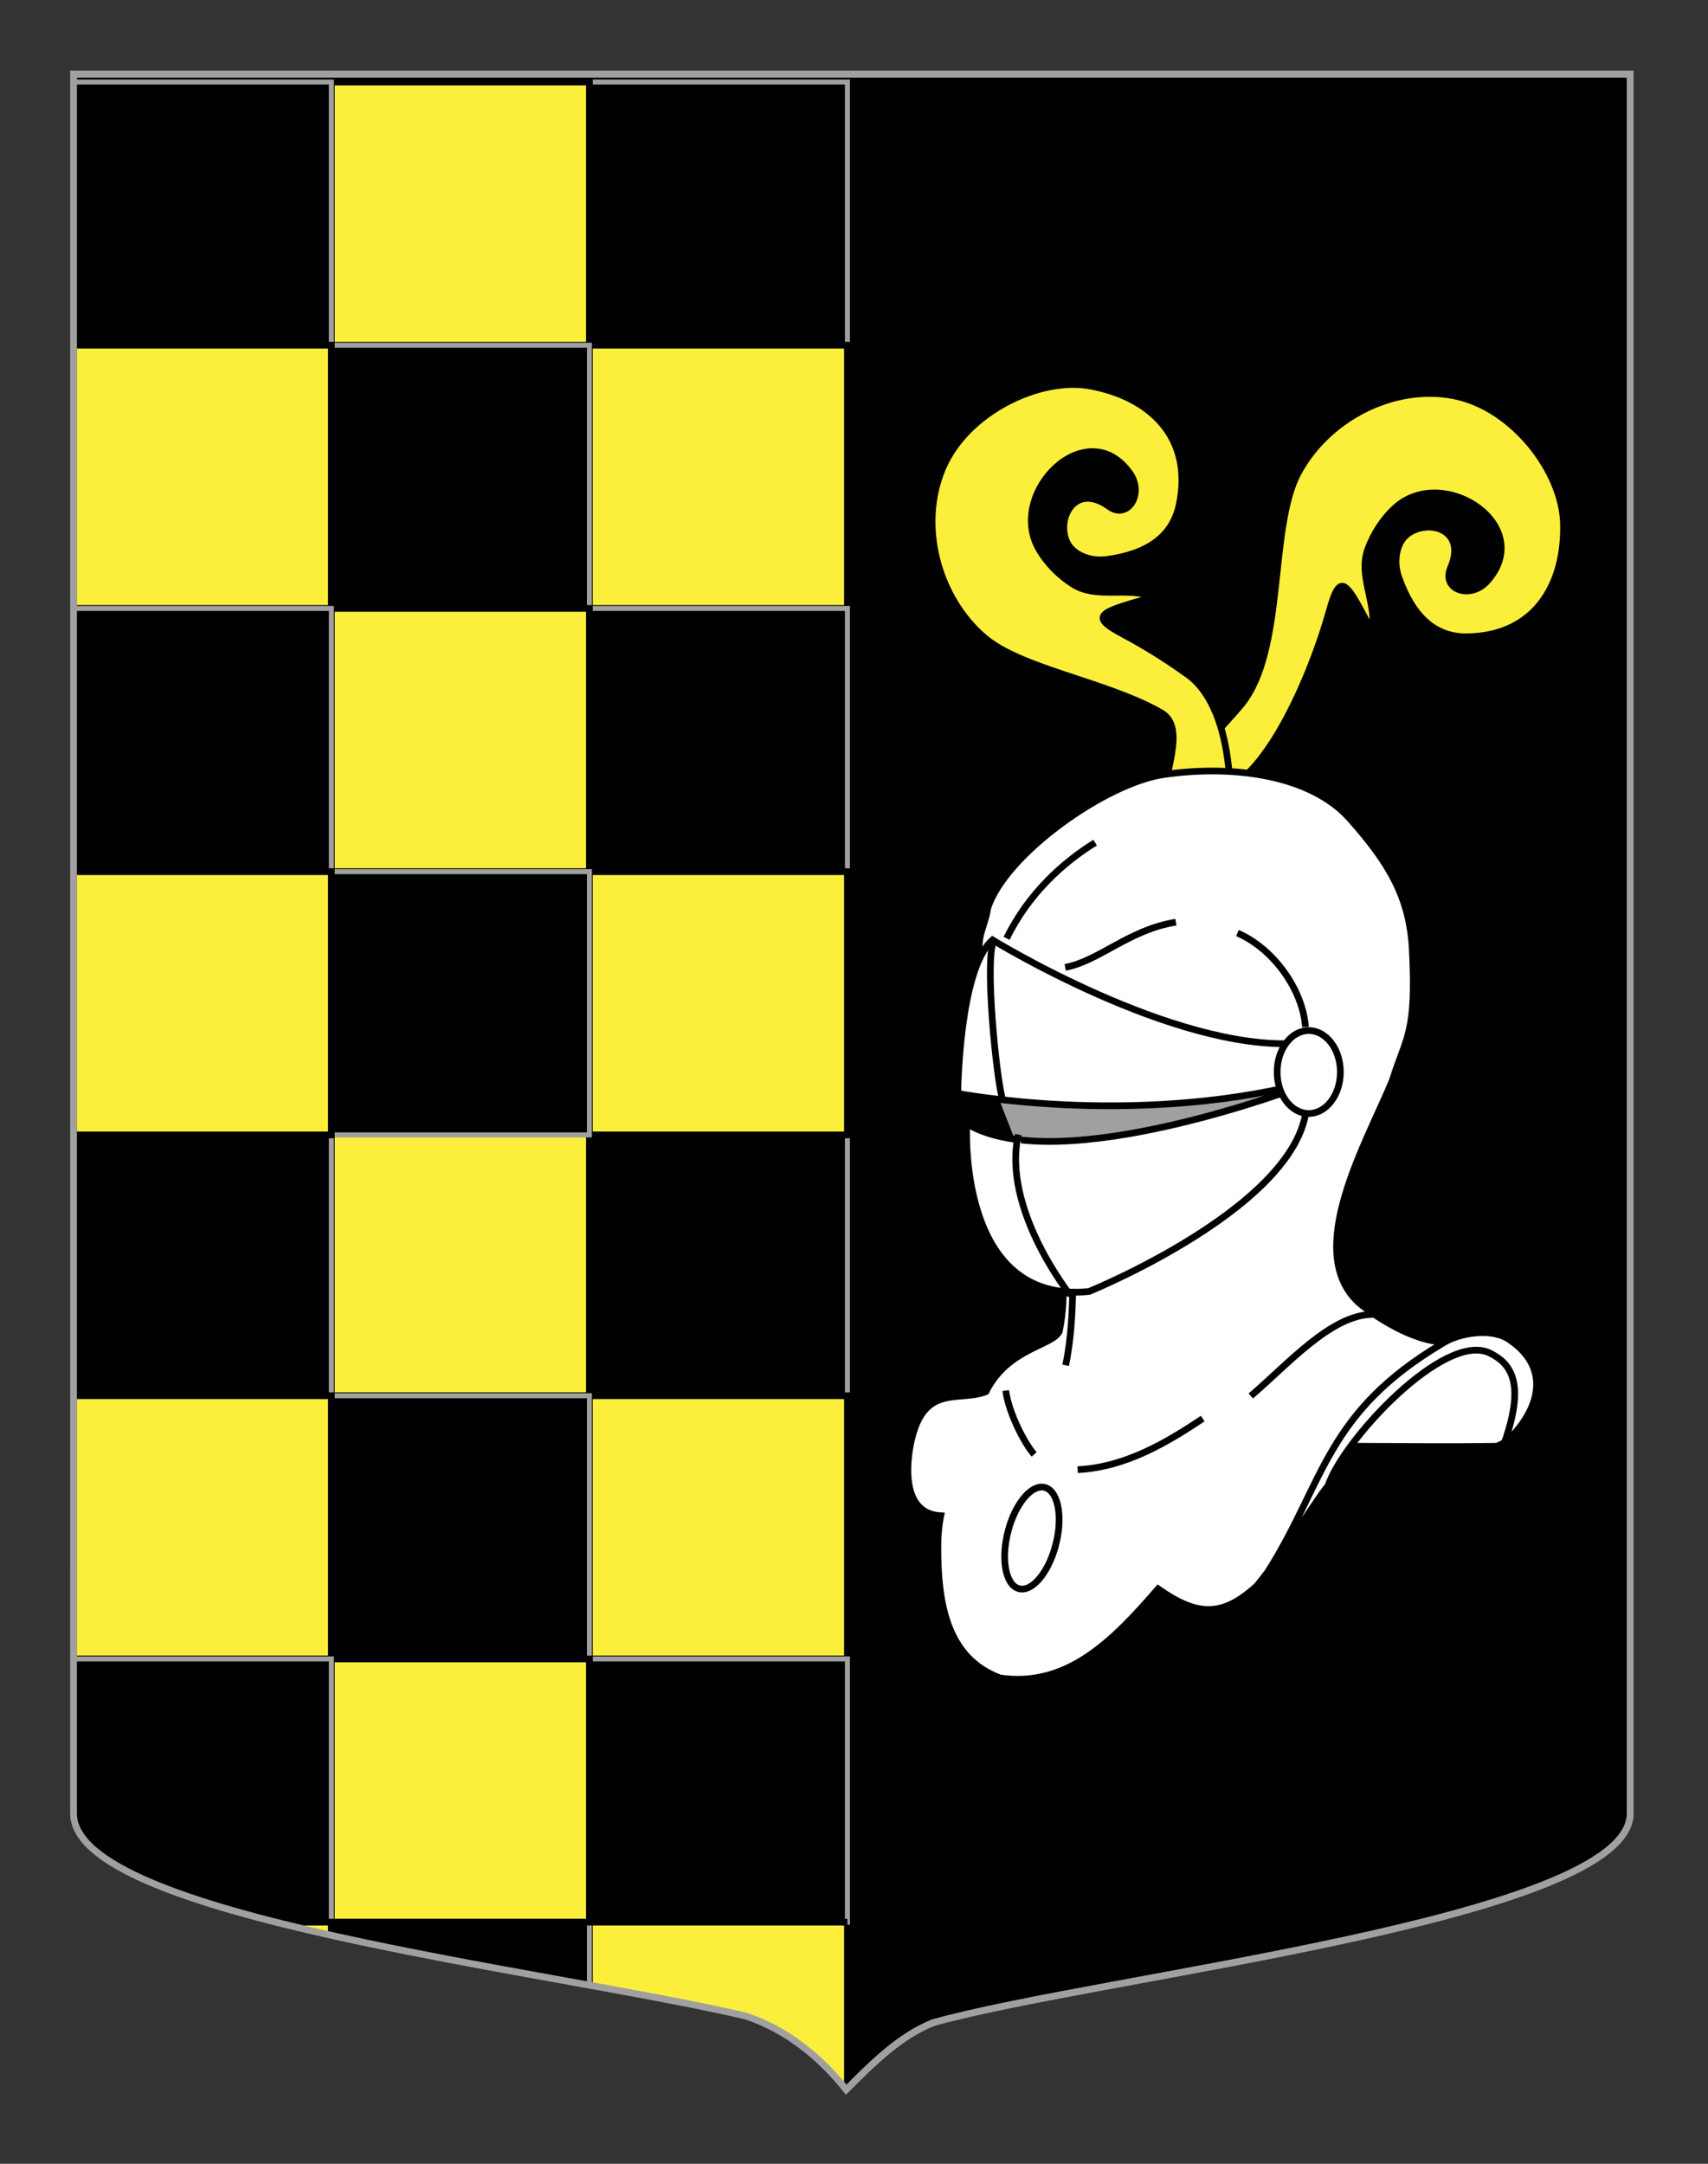 <?xml version="1.0" encoding="utf-8"?>
<!-- Generator: Adobe Illustrator 15.1.0, SVG Export Plug-In . SVG Version: 6.00 Build 0)  -->
<!DOCTYPE svg PUBLIC "-//W3C//DTD SVG 1.1//EN" "http://www.w3.org/Graphics/SVG/1.1/DTD/svg11.dtd">
<svg version="1.1" id="Layer_1" xmlns="http://www.w3.org/2000/svg" xmlns:xlink="http://www.w3.org/1999/xlink" x="0px" y="0px"
	 width="255.118px" height="323.148px" viewBox="0 0 255.118 323.148" enable-background="new 0 0 255.118 323.148"
	 xml:space="preserve">
<rect x="0" y="0" width="255.118" height="323.148" fill="#333333" stroke="none"/>
<path id="Fond_ecu" stroke="#A0A0A0" d="M10.994,11.075c78,0,154.504,0,232.504,0c0,135.583,0,149.083,0,259.75
	c0,15.806-79.101,24.25-104.101,31.249c-5,2-9,6-13,10c-4-5-9-9-15-11c-30-6.999-100.406-14.776-100.406-30.249
	C10.994,247.283,10.994,147.45,10.994,11.075z"/>
<g>
	<defs>
		<path id="Fond_ecu_1_" d="M10.994,11.075c78,0,154.504,0,232.504,0c0,135.583,0,149.083,0,259.75
			c0,15.806-79.101,24.25-104.101,31.249c-5,2-9,6-13,10c-4-5-9-9-15-11c-30-6.999-100.406-14.776-100.406-30.249
			C10.994,247.283,10.994,147.45,10.994,11.075z"/>
	</defs>
	<clipPath id="Fond_ecu_2_">
		<use xlink:href="#Fond_ecu_1_"  overflow="visible"/>
	</clipPath>
	<g clip-path="url(#Fond_ecu_2_)">
		<line fill="#FCEF3C" stroke="#000000" stroke-width="1.004" x1="126.577" y1="208.446" x2="126.577" y2="169.134"/>
		<rect x="88.039" y="169.134" stroke="#A0A0A0" stroke-width="0.75" width="38.539" height="39.312"/>
		<rect x="49.499" y="169.134" fill="#FCEF3C" stroke="#000000" stroke-width="1.004" width="38.54" height="39.312"/>
		<rect x="10.961" y="169.134" stroke="#A0A0A0" stroke-width="0.75" width="38.537" height="39.312"/>
		<line stroke="#A0A0A0" stroke-width="0.75" x1="126.577" y1="247.755" x2="126.577" y2="208.446"/>
		<rect x="88.039" y="208.446" fill="#FCEF3C" stroke="#000000" stroke-width="1.004" width="38.539" height="39.309"/>
		<rect x="49.499" y="208.446" stroke="#A0A0A0" stroke-width="0.75" width="38.54" height="39.309"/>
		<rect x="10.961" y="208.446" fill="#FCEF3C" stroke="#000000" stroke-width="1.004" width="38.537" height="39.309"/>
		<rect x="88.039" y="286.446" fill="#FCEF3C" stroke="#000000" stroke-width="1.004" width="38.539" height="39.309"/>
		<rect x="49.499" y="286.446" stroke="#A0A0A0" stroke-width="0.75" width="38.54" height="39.309"/>
		<rect x="10.961" y="286.446" fill="#FCEF3C" stroke="#000000" stroke-width="1.004" width="38.537" height="39.309"/>
		<line fill="#FCEF3C" stroke="#000000" stroke-width="1.004" x1="126.577" y1="287.065" x2="126.577" y2="247.755"/>
		<rect x="88.039" y="247.755" stroke="#A0A0A0" stroke-width="0.75" width="38.539" height="39.311"/>
		<rect x="49.499" y="247.755" fill="#FCEF3C" stroke="#000000" stroke-width="1.004" width="38.54" height="39.311"/>
		<rect x="10.961" y="247.755" stroke="#A0A0A0" stroke-width="0.75" width="38.537" height="39.311"/>
		<path fill="none" stroke="#000000" stroke-width="1.004" d="M126.577,287.07"/>
		<line fill="none" stroke="#000000" stroke-width="1.004" x1="88.039" y1="287.07" x2="126.577" y2="287.07"/>
		<line fill="none" stroke="#000000" stroke-width="1.004" x1="49.499" y1="287.07" x2="88.039" y2="287.07"/>
		<line fill="none" stroke="#000000" stroke-width="1.004" x1="10.961" y1="287.07" x2="49.499" y2="287.07"/>
		<line fill="#FCEF3C" stroke="#000000" stroke-width="1.004" x1="126.577" y1="51.555" x2="126.577" y2="12.244"/>
		<rect x="88.039" y="12.244" stroke="#A0A0A0" stroke-width="0.75" width="38.539" height="39.312"/>
		<rect x="49.499" y="12.244" fill="#FCEF3C" stroke="#000000" stroke-width="1.004" width="38.54" height="39.312"/>
		<rect x="10.961" y="12.244" stroke="#A0A0A0" stroke-width="0.75" width="38.537" height="39.312"/>
		<line stroke="#A0A0A0" stroke-width="0.75" x1="126.577" y1="90.867" x2="126.577" y2="51.555"/>
		<rect x="88.039" y="51.555" fill="#FCEF3C" stroke="#000000" stroke-width="1.004" width="38.539" height="39.312"/>
		<rect x="49.499" y="51.555" stroke="#A0A0A0" stroke-width="0.75" width="38.54" height="39.312"/>
		<rect x="10.961" y="51.555" fill="#FCEF3C" stroke="#000000" stroke-width="1.004" width="38.537" height="39.312"/>
		<line fill="#FCEF3C" stroke="#000000" stroke-width="1.004" x1="126.577" y1="130.178" x2="126.577" y2="90.866"/>
		<rect x="88.039" y="90.866" stroke="#A0A0A0" stroke-width="0.75" width="38.539" height="39.312"/>
		<rect x="49.499" y="90.866" fill="#FCEF3C" stroke="#000000" stroke-width="1.004" width="38.54" height="39.312"/>
		<rect x="10.961" y="90.866" stroke="#A0A0A0" stroke-width="0.75" width="38.537" height="39.312"/>
		<line stroke="#A0A0A0" stroke-width="0.75" x1="126.577" y1="169.492" x2="126.577" y2="130.179"/>
		<rect x="88.039" y="130.179" fill="#FCEF3C" stroke="#000000" stroke-width="1.004" width="38.539" height="39.312"/>
		<rect x="49.499" y="130.179" stroke="#A0A0A0" stroke-width="0.75" width="38.54" height="39.312"/>
		<rect x="10.961" y="130.179" fill="#FCEF3C" stroke="#000000" stroke-width="1.004" width="38.537" height="39.312"/>
	</g>
	<use xlink:href="#Fond_ecu_1_"  overflow="visible" fill="none" stroke="#A0A0A0"/>
</g>
<g id="Heaume">
	<g id="Plumes">
		<path id="path4689" fill="#FCEF3C" stroke="#000000" d="M233.529,78.156c-0.206-7.777-7.587-17.359-16.423-19.059
			c-9.009-1.732-18.853,3.406-23.215,11.567c-4.378,8.188-1.893,26.384-8.45,34.514c-1.247,1.548-10.298,11.628-12.31,12.306
			l6.423,1.237c8.914,0.715,16.557-18.694,18.987-27.441c1.741-6.257,2.536-4.279,6.503,3.204c0.499-4.775-2.187-8.498-0.728-12.485
			c0.838-2.289,2.293-4.567,4.123-6.21c7.182-6.438,21.004,2.711,13.74,10.958c-2.51,2.88-6.969,1.316-5.488-1.991
			c2.426-5.724-3.371-7.349-6.47-4.986c-1.544,1.176-2.202,3.887-1.284,6.481c2.064,5.824,5.377,8.924,10.23,8.851
			C229.26,94.945,233.772,87.344,233.529,78.156z"/>
		<path id="path4687" fill="#FCEF3C" stroke="#000000" d="M162.859,57.65c-7.582-1.403-18.474,3.892-22.044,12.249
			c-3.638,8.518-0.802,19.286,6.158,25.269c5.569,4.788,18.255,6.592,26.434,11.255c4.031,2.297,0.063,9.532,0.52,13.913l8.728,8.15
			c1.793-5.881,2.181-22.375-5.218-27.716c-3.469-2.502-6.938-4.589-9.475-5.929c-5.687-3.007-3.594-3.385,4.521-5.747
			c-4.52-1.475-8.712,0.404-12.258-1.861c-2.033-1.299-3.926-3.203-5.119-5.346c-4.675-8.409,7.198-20.143,13.611-11.282
			c2.243,3.071-0.243,7.145-3.125,5.001c-5.019-3.573-7.854,1.802-6.239,5.346c0.801,1.764,3.287,2.972,6.002,2.602
			c6.093-0.832,9.816-3.452,10.799-8.251C178.198,65.325,171.816,59.308,162.859,57.65z"/>
	</g>
	<g id="Casque">
		<g id="g3826" transform="translate(28.263,14.476)">
			<path id="path3142" fill="#A0A0A0" stroke="#000000" d="M125.023,120.143l-5.83,4.379l-3.015,14.292l7.902,20.243
				c0,0,48.752-8.95,45.111-16.414C168.951,140.797,125.023,120.143,125.023,120.143z"/>
			<path id="path3631" fill="#FFFFFF" stroke="#000000" d="M129.965,165.326c0,0,7.826,2.309,12.738,0.673
				c5.577-1.857,8.999-1.749,12.753-3.971c2.326-1.383,7.509-5.882,8.873-10.994c1.248-4.713,1.218-8.647,1.218-8.647
				c-6.114,6.81-39.492-7.989-45.771-11.313c-3.35-4.365-1.034-6.345-0.505-9.919c2.561-8.021,17.588-18.704,26.305-19.961
				c10.267-1.481,21.93,0,27.829,6.655c5.909,6.65,8.889,11.808,9.283,19.479c0.646,12.623-0.924,12.926-2.949,19.478
				c-3.765,9.193-13.4,25.522-5.068,33.252c3.372,2.853,9.516,6.277,13.317,5.804c-8.415,4.446-20.039,26.061-28.502,36.486
				c-5.188,4.75-8.909,4.564-14.76,0.47c-6.692,7.707-13.528,14.767-23.622,13.303c-8.068-3.013-9.274-11.338-9.284-19.475
				c0-2.855,0.426-4.752,0.426-4.752c-4.604-0.227-5.441-4.968-4.638-9.979c1.703-10.06,7.208-6.894,11.389-8.548
				c3.29-6.57,9.929-6.794,10.969-9.027C131.278,178.049,129.965,172.635,129.965,165.326L129.965,165.326z"/>
			<path id="path3651" fill="#FFFFFF" stroke="#000000" d="M131.576,168.453c0.655,6.946,0.53,15.456-0.67,20.972"/>
			<path id="path3653" fill="#FFFFFF" stroke="#000000" d="M192.162,184.52c-2.754,0.105-4.805,1.534-4.805,1.534
				c-9.248,6.56-11.95,8.371-16.471,17.616l3.791-2.157c6.218,0.01,12.435,0.118,20.645,0
				C204.431,197.719,202.978,184.408,192.162,184.52L192.162,184.52z"/>
			<path id="path3655" fill="#FFFFFF" stroke="#000000" d="M187.21,186.152c-17.534,10.406-17.574,20.599-26.047,34.036
				c4.979-6.874,8.332-12.27,8.91-12.691c2.197-6.811,17.439-23.215,24.191-19.898c3.359,1.636,5.275,4.724,2.108,13.616
				c5.738-5.268,6.952-11.567,0.736-15.669C194.36,183.724,189.465,184.672,187.21,186.152L187.21,186.152z"/>
			<path id="path3657" fill="#FFFFFF" stroke="#000000" d="M121.956,193.201c0.471,3.437,2.837,7.943,4.249,9.533"/>
			<path id="path3659" fill="#FFFFFF" stroke="#000000" d="M132.703,205.011c7.121-0.355,13.313-4.039,18.678-7.628"/>
			<path id="path3661" fill="#FFFFFF" stroke="#000000" d="M158.563,194.003c5.568-4.742,11.974-12.121,18.18-12.178"/>
			<path id="path3824" fill="#FFFFFF" stroke="#000000" d="M129.376,216.437c-1.129,4.147-3.619,6.979-5.561,6.314
				c-1.94-0.664-2.595-4.565-1.461-8.713c0,0,0,0,0-0.011c1.131-4.153,3.621-6.983,5.561-6.325
				C129.857,208.369,130.519,212.275,129.376,216.437C129.385,216.437,129.376,216.437,129.376,216.437z"/>
		</g>
		<path id="path5203" fill="#FFFFFF" stroke="#000000" d="M154.458,146.495c2.507,0.561,2.847,0.377,2.847,0.377"/>
		<path id="path5209" fill="#FFFFFF" stroke="#000000" d="M146.973,144.133c0.253,0.579,0.577,0.754,1.246,1.314"/>
		<path id="path5216" fill="#FFFFFF" stroke="#000000" d="M184.834,139.346c5.412,2.351,9.756,8.469,10.16,14.035"/>
		<path id="path5218" fill="#FFFFFF" stroke="#000000" d="M173.023,182.76c8.432-1.498,13.242-3.702,18.185-9.271"/>
		<path id="path5222" fill="#FFFFFF" stroke="#000000" d="M150.356,140.137c3.263-6.702,8.502-11.387,13.22-14.292"/>
		<path id="path5224" fill="#FFFFFF" stroke="#000000" d="M159.105,144.472c5.069-0.943,9.54-5.643,16.54-6.745"/>
	</g>
	<g>
		<path fill="#FFFFFF" stroke="#000000" d="M144.399,167.821c13.824,8.374,50.531-5.778,50.531-5.778
			c3.653,16.26-32.274,30.838-32.274,30.838C142.825,194.837,144.399,167.821,144.399,167.821z"/>
		<path fill="#FFFFFF" stroke="#000000" d="M152.104,169.441c-2.513,11.148,7.788,24.012,7.788,24.012"/>
	</g>
	<path fill="#FFFFFF" stroke="#000000" d="M194.563,161.866c-25.878,6.431-51.504,1.429-51.504,1.429s0.168-18.533,5.192-22.917
		c0,0,27.076,16.64,45.559,15.436L194.563,161.866z"/>
	<path fill="#FFFFFF" stroke="#000000" d="M148.251,140.95c-1.113,4.695,0.898,22.655,1.591,23.346"/>
	<ellipse fill="#FFFFFF" stroke="#000000" cx="195.484" cy="160.104" rx="4.723" ry="6.193"/>
</g>
</svg>
